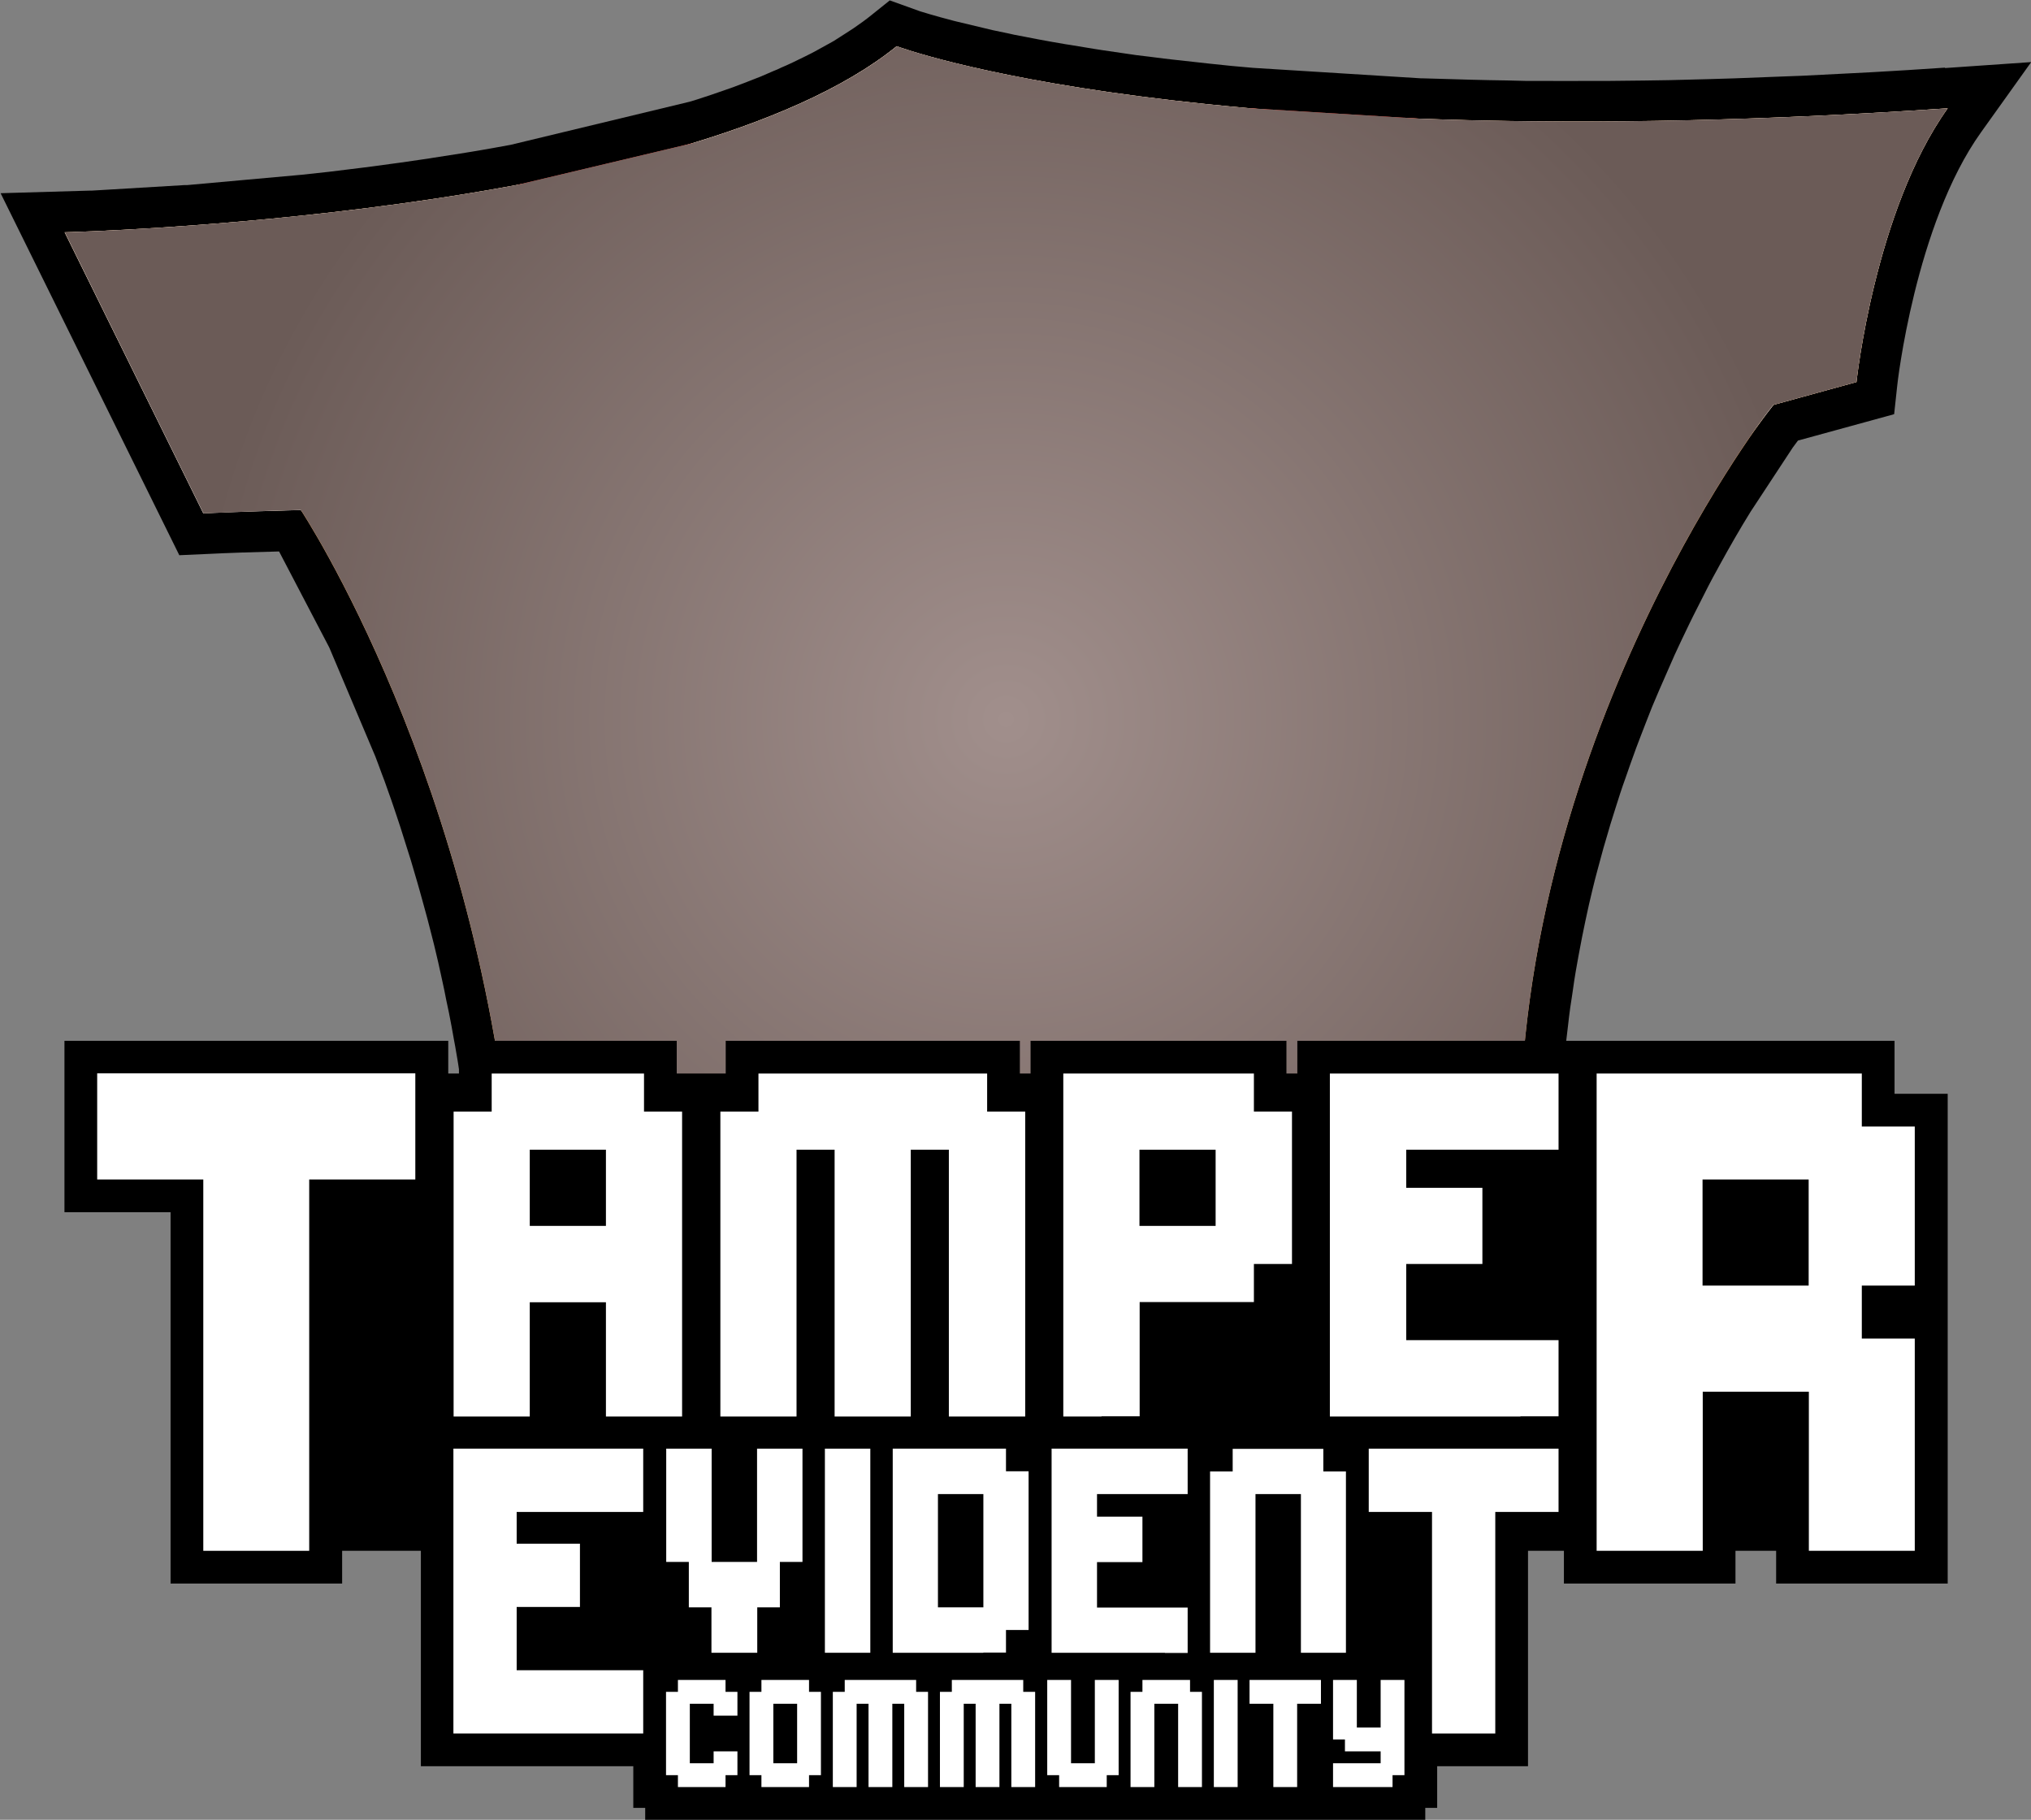 <?xml version="1.0" encoding="UTF-8"?>
<svg xmlns="http://www.w3.org/2000/svg" xmlns:xlink="http://www.w3.org/1999/xlink" viewBox="0 0 102.4 91.74">
  <rect x="0" y="0" width="102.4" height="91.74" fill="#808080" stroke="none"/>
  <defs>
    <style>
      .cls-1 {
        fill: none;
      }

      .cls-2 {
        clip-path: url(#clippath);
      }

      .cls-3 {
        fill: #f7f0ed;
      }

      .cls-4, .cls-5 {
        fill: #f2f2f2;
      }

      .cls-6 {
        fill: #f3352b;
      }

      .cls-7 {
        fill: #f3c190;
      }

      .cls-8 {
        fill: #ea9643;
      }

      .cls-9 {
        fill: #ee1205;
      }

      .cls-10 {
        fill: #eeab68;
      }

      .cls-11 {
        fill: #fff;
      }

      .cls-12 {
        fill: #fafafa;
      }

      .cls-13 {
        fill: #e6811b;
      }

      .cls-14 {
        fill: #909090;
      }

      .cls-15, .cls-16 {
        fill: #c1272d;
      }

      .cls-17, .cls-18 {
        fill: #e1e1e1;
      }

      .cls-19 {
        fill: #4d2b09;
      }

      .cls-20 {
        fill: #c6c6c6;
      }

      .cls-20, .cls-18, .cls-21, .cls-5, .cls-22, .cls-16, .cls-23 {
        mix-blend-mode: multiply;
      }

      .cls-21 {
        fill: #ccc;
      }

      .cls-24 {
        mix-blend-mode: overlay;
      }

      .cls-16, .cls-23 {
        opacity: .67;
      }

      .cls-25 {
        fill: url(#radial-gradient-3);
      }

      .cls-26 {
        fill: url(#radial-gradient-2);
      }

      .cls-27 {
        fill: url(#radial-gradient);
      }

      .cls-28 {
        isolation: isolate;
      }
    </style>
    <clipPath id="clippath">
      <path class="cls-1" d="m16.76,22.93s30.46,15.03,41.41,12.42c10.95-2.6,27.19-17.11,27.19-17.11,0,0-68.23,1.75-68.6,4.68Z"/>
    </clipPath>
    <radialGradient id="radial-gradient" cx="774.99" cy="-205.25" fx="774.99" fy="-205.25" r="5.72" gradientTransform="translate(791.53 356.27) rotate(-171.09) scale(1 -1.01) skewX(-.31)" gradientUnits="userSpaceOnUse">
      <stop offset=".51" stop-color="#fafafa"/>
      <stop offset="1" stop-color="#eaf9ec"/>
    </radialGradient>
    <radialGradient id="radial-gradient-2" cx="766.08" cy="-206.25" fx="766.08" fy="-206.25" r="4.03" gradientTransform="translate(791.53 356.27) rotate(-171.09) scale(1 -1.01) skewX(-.31)" gradientUnits="userSpaceOnUse">
      <stop offset=".44" stop-color="#fafafa"/>
      <stop offset=".83" stop-color="#eaf9ec"/>
    </radialGradient>
    <radialGradient id="radial-gradient-3" cx="50.73" cy="36.26" fx="50.73" fy="36.26" r="41.26" gradientUnits="userSpaceOnUse">
      <stop offset="0" stop-color="#a18f8c"/>
      <stop offset="1" stop-color="#6b5b57"/>
    </radialGradient>
  </defs>
  <g class="cls-28">
    <g id="Layer_1" data-name="Layer 1">
      <g>
        <g>
          <path d="m98.06,3.41c-1.26.09-2.48.16-3.69.23l-1.16.06c-.8.04-1.59.08-2.37.12l-1.33.05c-.7.03-1.39.05-2.06.08l-1.34.04c-.65.02-1.3.03-1.93.05l-1.28.02c-.63,0-1.24.02-1.85.02h-1.2c-.61.01-1.22,0-1.82,0h-1.07c-.64-.02-1.27-.03-1.89-.04l-.86-.02c-.83-.02-1.65-.05-2.44-.07h-.11s-8.49-.53-8.49-.53c-.74-.06-1.45-.13-2.17-.21-.66-.07-1.29-.14-1.9-.21l-.43-.05c-.47-.06-.93-.12-1.37-.17l-.48-.07c-.42-.06-.83-.12-1.23-.18l-.39-.06c-.44-.07-.87-.14-1.27-.21l-.2-.03c-.96-.16-1.83-.33-2.6-.48l-.22-.05c-.3-.06-.58-.12-.86-.18l-1.84-.44-.12-.03c-.48-.12-.88-.24-1.2-.33l-.1-.03-.3-.09-.1-.03-1.53-.55-.91.73c-.28.23-.59.45-.91.67l-.4.26c-.2.13-.4.26-.61.39-.09.05-.18.1-.27.15l-.29.16c-.19.1-.37.21-.57.31-.12.06-.24.12-.36.18l-.29.14c-.19.09-.38.19-.59.28-.16.07-.33.14-.49.22l-.15.06c-.22.1-.45.19-.67.29-.2.08-.4.16-.69.27-.24.09-.47.18-.71.27-.23.08-.46.16-.69.24-.26.09-.51.18-.77.26-.24.08-.48.16-.73.23l-9.01,2.17-.77.14c-.49.09-.97.17-1.46.25l-.31.05c-.45.07-.89.14-1.35.21l-.24.04c-.48.07-.97.14-1.45.21l-.37.05c-.47.06-.94.13-1.42.19l-1.79.22c-.45.05-.9.1-1.38.15l-5.77.52h-.13s-4.69.28-4.69.28h-.12s-4.47.13-4.47.13l9.01,18.25,1.34-.06c1.21-.06,2.44-.1,3.69-.13l2.53,4.84,2.33,5.51c.11.28.21.57.32.86l.14.37c.11.3.22.62.33.93l.12.35c.12.34.23.7.35,1.05l.53,1.68c.1.33.2.68.32,1.09l.1.35c.11.38.21.77.32,1.16l.09.33c.11.41.21.83.32,1.25l.07.29c.1.42.2.84.29,1.27l.07.32c.07.32.14.64.2.97l.14.66c.09.44.17.9.25,1.35l.06.32c.08.46.16.92.23,1.39l.05.32c.08.5.15,1.01.22,1.52l.02.12c.17,1.27.31,2.54.41,3.77l.13,1.55,2.76.54c.63.13,1.47.31,2.55.56.73.17,1.55.36,2.44.58l12.35,3.63c.99.34,1.99.7,2.98,1.08l.2.07c1.02.39,2.04.8,3.03,1.21l.12.05c.97.41,1.94.84,2.88,1.29l.25.12c1.04.5,1.96.96,2.82,1.43l1.5.74,1.15-1.33.07-.08.57-.62c.2-.2.43-.44.75-.75l1.46-1.34c.17-.15.34-.29.56-.48.39-.33.82-.67,1.27-1l.11-.08c.18-.14.37-.27.56-.41l.17-.12c.18-.12.36-.25.55-.38l.19-.12c.19-.12.38-.25.57-.37l3.87-2.01c.17-.07.35-.14.6-.23l.22-.08c.18-.06.35-.12.53-.18l.3-.1c.17-.05.34-.1.53-.15l.32-.09c.17-.04.35-.08.53-.12l.32-.07c.16-.03.33-.06.53-.09l.34-.06c.16-.02.32-.04.55-.07l.32-.04c.19-.02.37-.02.6-.03l.29-.02c.29,0,.59,0,.89,0l2.23.08-.1-2.23c-.03-.62-.04-1.23-.05-1.84v-.73c0-.36,0-.72.02-1.08l.04-.93c.01-.28.02-.56.04-.85.01-.24.03-.48.05-.72l.04-.54c.02-.29.05-.57.07-.85l.11-.93c.03-.29.07-.59.11-.89.03-.2.06-.39.09-.59l.05-.34c.04-.28.08-.57.13-.85l.14-.79c.06-.32.12-.64.18-.95.05-.26.11-.52.16-.78.07-.31.13-.62.2-.92.06-.25.12-.51.18-.76.07-.3.15-.6.23-.9l.2-.74c.08-.3.16-.59.25-.88l.21-.72c.09-.29.18-.58.27-.86l.22-.69c.09-.28.19-.56.29-.84l.23-.66c.1-.28.2-.55.3-.83l.24-.63c.1-.27.21-.53.31-.8l.24-.61c.11-.26.22-.52.36-.85l.78-1.78c.12-.26.23-.5.35-.75l.23-.48c.11-.24.23-.47.36-.74l.77-1.52c.14-.27.28-.53.43-.8l.13-.24c.5-.91,1.02-1.82,1.56-2.69l2.13-3.24c.09-.12.17-.23.26-.35l4.85-1.33.15-1.39c0-.08.91-8.18,4.23-12.82l2.53-3.54-4.34.3Z"/>
          <g>
            <path class="cls-10" d="m76.67,60.25s-4.43-19.33,12.4-39.39c0,0-13.44,17.4-12.4,39.39Z"/>
            <g>
              <path class="cls-19" d="m16.58,25.73s31.7,15.64,43.09,12.93c11.4-2.71,28.29-17.8,28.29-17.8,0,0-71,1.82-71.38,4.87Z"/>
              <g class="cls-2">
                <g>
                  <g class="cls-22">
                    <path class="cls-14" d="m64.02,25.34c4.41-.18,11.94,3.31,6.24,7.71-3.31,2.75-8.26,3.12-12.3,2.39-4.22-.73-9.36-3.31-11.57-7.16-3.67-6.79,8.08-4.41,11.75-3.86l5.88.92Z"/>
                  </g>
                  <path class="cls-20" d="m64.55,30.25c.07,2.9-2.43,5.31-5.59,5.39-3.16.08-5.78-2.2-5.85-5.1-.07-2.9,2.43-5.31,5.59-5.39,3.16-.08,5.78,2.2,5.86,5.1Z"/>
                  <path class="cls-20" d="m70.92,30.67c.05,2.13-1.41,3.89-3.27,3.94-1.86.05-3.41-1.64-3.47-3.77-.05-2.13,1.41-3.89,3.27-3.94,1.86-.05,3.41,1.64,3.47,3.77Z"/>
                  <path class="cls-18" d="m71.15,31.19c.32-3.36-8.85-3.13-12.36-3.47-3.51-.35-7.1-.97-7.42,2.39-.32,3.37,1.94,8.61,10.13,8.41,4.95-.12,9.33-3.95,9.66-7.32Z"/>
                  <path class="cls-27" d="m50.59,29.69c-.31,3.22,2.25,5.62,5.61,5.95,3.37.33,6.27-1.52,6.58-4.74.31-3.23-2.25-5.62-5.62-5.95-3.37-.33-6.27,1.52-6.58,4.74Z"/>
                  <path class="cls-26" d="m61.52,30.27c-.21,2.18,1.47,4.14,3.75,4.36,2.28.22,4.3-1.36,4.51-3.55.21-2.18-1.47-4.14-3.75-4.36-2.28-.22-4.3,1.36-4.51,3.55Z"/>
                  <path d="m57.43,30.44c-.06.81.54,1.5,1.33,1.57.79.06,1.48-.54,1.54-1.35.06-.8-.53-1.5-1.32-1.56-.79-.06-1.48.54-1.54,1.34Z"/>
                  <path class="cls-12" d="m57.27,29.7c-.03.34.23.64.57.67.34.02.63-.23.66-.58.03-.34-.23-.64-.57-.67-.34-.03-.63.23-.66.58Z"/>
                  <path d="m63.26,30.6c-.03.46.3.86.76.89.45.03.84-.31.88-.77.03-.46-.31-.86-.76-.89-.45-.03-.84.31-.88.77Z"/>
                  <path class="cls-12" d="m64.46,30.28c-.01.15.1.29.26.31.15.01.29-.11.3-.26.01-.16-.1-.29-.26-.31-.16-.01-.29.11-.3.26Z"/>
                  <path class="cls-18" d="m61.89,33.36c-.74.67-3,2.19-6.71.26-4.62-2.4-3.41-6.77-3.41-6.77h0c-.65.76-1.08,1.72-1.19,2.85-.31,3.22,2.25,5.62,5.61,5.95,2.38.24,4.53-.62,5.69-2.28Z"/>
                  <path class="cls-18" d="m62.41,33.11c.68.83,1.69,1.4,2.87,1.52,2.28.22,4.3-1.36,4.51-3.55.06-.59-.03-1.16-.22-1.68-1.68,6.55-6.99,3.79-7.15,3.71Z"/>
                  <g class="cls-22">
                    <path class="cls-17" d="m59.55,34.4c.41.04.83.07,1.26.07-1.2.92-2.85,1.35-4.61,1.17-3.37-.33-5.92-2.73-5.61-5.95.31-3.22,3.21-5.07,6.58-4.74.02,0,.04,0,.07,0-3.6,2.8-3.55,8.75,2.32,9.44Z"/>
                    <path class="cls-17" d="m69.78,31.09c-.21,2.18-2.23,3.77-4.51,3.55-.59-.06-1.14-.23-1.63-.5,1.31-.39,2.46-1.15,3.13-2.55,1.33-2.47,0-4.13-1.98-4.81.39-.07.81-.1,1.23-.06,2.28.23,3.96,2.18,3.75,4.36Z"/>
                  </g>
                </g>
              </g>
              <path class="cls-8" d="m14.49,24.96s9.75,9.35,11.41,34.73c0,0,18.58,3.5,31.46,10.49l3.86-35.43s-21.07-10.02-46.73-9.79Z"/>
              <path class="cls-13" d="m57.35,70.18s8.65-10.3,19.32-9.94c0,0-4.05-20.02,14.72-42.28,0,0-8.31,4.37-30.17,16.78l-3.86,35.43Z"/>
              <path class="cls-21" d="m89.42,20.4s-13.91,10.43-28.21,14.34c0,0,28.5-16.57,28.21-14.34Z"/>
              <path class="cls-5" d="m91.39,17.97s-8.31,4.37-30.17,16.78l-3.86,35.43s8.65-10.3,19.32-9.94c0,0-4.05-20.02,14.72-42.28Zm-16.26,29.94c-.68,4.51-1.81,13.77-8.35,11.28-5.42-2.03-4.51-10.83-3.61-15.35,1.13-5.64,4.51-11.51,10.61-13.09l2.26-.9c4.51-3.39,4.29.23,2.48,3.39-2.71,4.97-2.71,9.25-3.39,14.67Z"/>
              <g class="cls-22">
                <path class="cls-4" d="m14.49,24.96s9.75,9.35,11.41,34.73c0,0,18.58,3.5,31.46,10.49l3.86-35.43s-21.07-10.02-46.73-9.79Zm40.95,29.33c-3.72,9.31-12.36,9.48-20.31,5.75-7.62-3.55-8.12-12.36-8.97-19.97-.34-3.39-1.35-9.14,2.37-11.17,3.05-1.52,8.12.34,11.34,1.02l1.52.51c2.54,1.02,5.25,1.86,7.79,3.05,8.63,4.4,9.82,12.36,6.26,20.82Z"/>
              </g>
              <path class="cls-21" d="m14.49,24.96s.97.93,2.36,3.01c0,0,20.53-.97,44.37,6.78,0,0-21.07-10.02-46.73-9.79Z"/>
              <path class="cls-10" d="m3.26,11.71s31.28-.74,41.95-9.38c0,0,15.09,5.7,52.99,3.13l-35.88,17.48S18.9,20.55,3.26,11.71Z"/>
              <g class="cls-22">
                <path class="cls-3" d="m45.21,2.33C34.54,10.98,3.26,11.71,3.26,11.71c15.64,8.83,59.06,11.22,59.06,11.22L98.2,5.46c-37.9,2.58-52.99-3.13-52.99-3.13Zm37.83,8.31c-3.24.89-6.64,1.62-9.88,2.06-6.64,1.03-12.98,2.65-19.61,3.1-6.93.44-13.86.15-20.79-.89-2.95-.44-5.9-.88-8.85-1.18-.88,0-4.57-.15-4.87-1.47-.29-1.77,3.83-1.92,5.01-2.06,3.54-.59,7.08-.89,10.62-1.62,3.98-.88,7.82-3.24,11.8-3.83,6.49-.88,13.27,1.92,19.76,1.92h-.15c4.87.44,9.59.44,14.45.44,1.33,0,4.42-.44,5.31.29,2.36,1.92-1.33,2.95-2.8,3.24Z"/>
              </g>
              <path class="cls-8" d="m10.26,25.88L3.26,11.71s30.36,9.93,59.06,4.78v11.47s-27.78-3.19-52.07-2.09Z"/>
              <path class="cls-13" d="m62.32,16.5v11.47s10.49-3.01,31.28-8.71c0,0,.92-8.65,4.6-13.8,0,0-22.27,9.63-35.88,11.04Z"/>
              <polygon class="cls-6" points="39.53 17.87 71.53 5.98 63.05 5.46 27.14 16.79 39.53 17.87"/>
              <path class="cls-6" d="m75.33,13.71s-31.73,2.16-49.25-4.39l8.8-2.09s25.97,4.46,49.36,3.61l-8.91,2.86Z"/>
              <path class="cls-7" d="m57.35,70.18s.78-19.48,3.86-35.43c0,0-.65,19.56-3.86,35.43Z"/>
              <path class="cls-5" d="m62.32,16.5v11.47s10.49-3.01,31.28-8.71c0,0,.92-8.65,4.6-13.8,0,0-22.27,9.63-35.88,11.04Zm27.61,1.59c-2.73,1.92-8.18,3.32-11.52,3.76-3.18.59-7.43,2.43-10.61,1.99-2.42-.29-4.09-1.77-2.88-3.98,1.06-2.06,3.33-2.51,5.46-2.95,3.34-.89,12.73-3.69,12.73-3.69,2.12-.15,7.58-3.98,9.55-2.51,2.12,1.62-1.06,6.34-2.73,7.37Z"/>
              <path class="cls-7" d="m62.32,27.97v-11.47s-1.98,5.75,0,11.47Z"/>
              <path class="cls-5" d="m3.26,11.71l6.99,14.17c24.29-1.1,52.07,2.09,52.07,2.09v-11.47C33.62,21.65,3.26,11.71,3.26,11.71Zm54.88,12.95c-1.52,1.02-3.55.51-5.42.51-8.46-.17-16.93,0-25.56-.85-4.23-.34-8.63-.51-12.86-1.35-1.86-.34-4.06-.85-4.74-2.71-1.02-2.71,1.02-4.06,3.22-4.23,3.05-.34,7.11.85,10.16,1.52,3.72.85,7.45,1.02,11.17,1.52l2.2.17c3.22,0,6.6,0,9.82-.17,3.22-.17,8.8-1.18,11.68.17,2.54,1.18,2.54,3.72.34,5.42Z"/>
              <polygon class="cls-9" points="44.67 64.76 39.53 17.87 27.14 16.79 36.76 62.31 44.67 64.76"/>
              <path class="cls-9" d="m68.86,61.77s2.37-28.35,15.38-50.92l-8.91,2.86s-7.39,11.55-10.42,50.1l3.95-2.04Z"/>
              <path class="cls-7" d="m62.32,16.5s12.11-.12,35.88-11.04c0,0-21.18,8.57-35.88,11.04Z"/>
              <path class="cls-7" d="m3.26,11.71s30,8.12,59.06,4.78c0,0-22.37,5.96-59.06-4.78Z"/>
              <g class="cls-23">
                <path class="cls-15" d="m47.08,63.47c-.11-.03-.23-.05-.34-.08v-2.27c.32.12.65.23.97.34v.33c-.21-.07-.42-.14-.63-.21v.61c.15.05.31.09.46.14v.33c-.15-.04-.31-.09-.46-.13v.94Z"/>
                <path class="cls-15" d="m48.49,61.73c.19.06.33.16.42.28.08.11.12.24.12.39v.3c0,.15-.06.25-.18.32.08.33.17.65.25.97-.12-.03-.25-.07-.37-.1-.07-.28-.14-.56-.21-.84,0,0-.02,0-.03,0-.07-.02-.13-.04-.2-.06v.8c-.11-.03-.23-.06-.34-.09v-2.14c.18.06.36.12.54.18Zm.2.57c0-.12-.07-.2-.2-.24-.07-.02-.14-.04-.21-.07v.68c.07.02.14.04.21.06.05.02.1.01.14-.01.04-.02.06-.06.06-.11v-.3Z"/>
                <path class="cls-15" d="m49.81,63.72c-.03.15-.06.29-.08.44-.12-.03-.24-.07-.36-.1.13-.65.26-1.29.39-1.92.16.05.31.1.47.15.13.71.25,1.42.38,2.13-.12-.04-.24-.07-.36-.11-.03-.16-.05-.32-.08-.49-.12-.03-.24-.07-.36-.1Zm.18-1.04c-.04.25-.08.51-.13.76.08.02.17.05.25.07-.04-.28-.08-.56-.13-.84Z"/>
                <path class="cls-15" d="m51.38,64.67c-.15-.05-.28-.13-.38-.26-.11-.13-.16-.25-.16-.39v-1.1c0-.13.05-.23.16-.29.11-.06.23-.07.38-.03.15.04.28.13.38.25.1.13.16.25.16.39v.23c-.12-.03-.24-.07-.35-.1v-.24s-.02-.1-.06-.14c-.04-.05-.08-.08-.14-.09-.05-.02-.1-.01-.14.01-.04.02-.06.06-.06.11v1.1s.02.1.06.14c.04.05.08.08.14.09.05.02.1.01.14,0,.04-.02.06-.06.06-.11v-.4c-.06-.02-.13-.04-.19-.06v-.31c.18.05.36.11.54.16v.71c0,.13-.05.23-.16.29-.11.06-.23.07-.38.02Z"/>
                <path class="cls-15" d="m52.56,65.02c-.11-.04-.23-.07-.34-.11v-2.04c.11.03.23.06.34.09v2.05Z"/>
                <path class="cls-15" d="m53.8,65.43c-.31-.11-.62-.21-.93-.31v-2.07c.11.03.23.06.34.09v1.78c.2.06.39.13.59.19v.32Z"/>
                <path class="cls-15" d="m54.03,65.51v-2.16c.32.08.65.16.97.24v.34c-.21-.05-.42-.11-.63-.16v.6c.15.04.31.09.46.13v.34c-.15-.05-.31-.09-.46-.14v.6c.21.07.42.14.63.21v.34c-.32-.12-.65-.23-.97-.34Z"/>
              </g>
              <path class="cls-21" d="m39.57,18.25l5.1,46.51s-1.54-31.8-5.1-46.51Z"/>
              <path class="cls-10" d="m25.89,59.7s.61-21.14-10.72-33.98c0,0,9.02,13.6,10.72,33.98Z"/>
              <polygon class="cls-16" points="51.62 61.46 51.28 59.92 52.28 60.13 50.81 58.36 49.41 59.25 50.19 59.58 49.93 61.11 51.62 61.46"/>
              <path class="cls-5" d="m76.81,53.32c-8,4.51-17.7,7.15-28.16,7.15-8.37,0-16.25-1.69-23.17-4.68.17,1.27.31,2.57.42,3.9,0,0,4.63.87,10.86,2.61h0s7.92,2.46,7.92,2.46h0c4.3,1.48,8.75,3.29,12.68,5.42,0,0,2.96-3.52,7.55-6.38,0,0,0,0,0,0l3.95-2.04c2.39-.98,5.03-1.61,7.82-1.52-.11-2.37-.06-4.68.13-6.92Z"/>
              <g class="cls-24">
                <path class="cls-25" d="m89.42,20.41h0c1.34-.37,2.73-.75,4.18-1.15,0,0,.92-8.65,4.6-13.8-10.63.72-19.46.79-26.67.52l-8.47-.52c-12.44-1.09-17.84-3.13-17.84-3.13-2.52,2.04-6.2,3.65-10.34,4.9h0s-8.8,2.09-8.8,2.09c0,0,0,0,0,0-11.39,2.12-22.81,2.39-22.81,2.39l6.99,14.17c1.63-.07,3.27-.13,4.91-.17,0,0,0,0,0,0,.03.04,9.02,13.63,10.72,33.98,0,0,4.63.87,10.86,2.61h0s7.92,2.46,7.92,2.46h0c4.3,1.48,8.75,3.29,12.68,5.42,0,0,2.96-3.52,7.55-6.38,0,0,0,0,0,0l3.95-2.04h0c2.39-.98,5.03-1.61,7.82-1.52-.99-21.01,11.23-37.83,12.32-39.29.14-.19.29-.37.43-.56Z"/>
              </g>
            </g>
          </g>
        </g>
        <g>
          <polygon points="95.52 55.14 95.52 52.47 80.23 52.47 78.85 52.47 65.41 52.47 65.41 54.12 64.86 54.12 64.86 52.47 51.96 52.47 51.96 54.12 51.42 54.12 51.42 52.47 36.59 52.47 36.59 54.12 34.12 54.12 34.12 52.47 23.14 52.47 23.14 54.12 22.6 54.12 22.6 52.47 3.25 52.47 3.25 61.11 8.6 61.11 8.6 79.83 17.25 79.83 17.25 78.18 21.22 78.18 21.22 89.04 31.93 89.04 31.93 91.14 32.53 91.14 32.53 91.74 36.74 91.74 38.23 91.74 40.34 91.74 42.44 91.74 45.74 91.74 48.44 91.74 51.75 91.74 53.84 91.74 55.35 91.74 57.45 91.74 59.55 91.74 62.25 91.74 62.55 91.74 64.05 91.74 65.55 91.74 67.05 91.74 71.86 91.74 71.86 91.14 72.46 91.14 72.46 89.04 77.04 89.04 77.04 78.18 78.85 78.18 78.85 79.83 87.5 79.83 87.5 78.18 89.55 78.18 89.55 79.83 98.2 79.83 98.2 55.14 95.52 55.14"/>
          <g>
            <path class="cls-11" d="m12.92,78.18h-2.67v-18.72h-5.35v-5.35h16.04v5.35h-5.35v18.72h-2.67Z"/>
            <path class="cls-11" d="m32.47,71.41h-1.92v-5.76h-3.84v5.76h-3.84v-15.37h1.92v-1.92h7.68v1.92h1.92v15.37h-1.92Zm-3.84-9.61h1.92v-3.84h-3.84v3.84h1.92Z"/>
            <path class="cls-11" d="m49.76,71.41h-1.92v-13.45h-1.92v13.45h-3.84v-13.45h-1.92v13.45h-3.84v-15.37h1.92v-1.92h11.53v1.92h1.92v15.37h-1.92Z"/>
            <path class="cls-11" d="m55.53,71.41h-1.92v-17.29h9.61v1.92h1.92v7.68h-1.92v1.92h-5.76v5.76h-1.92Zm3.84-9.61h1.92v-3.84h-3.84v3.84h1.92Z"/>
            <path class="cls-11" d="m76.66,71.41h-9.61v-17.29h11.53v3.84h-7.68v1.92h3.84v3.84h-3.84v3.84h7.68v3.84h-1.92Z"/>
            <path class="cls-11" d="m93.87,78.18h-2.67v-8.02h-5.35v8.02h-5.35v-24.06h13.37v2.67h2.67v8.02h-2.67v2.67h2.67v10.7h-2.67Zm-5.35-13.37h2.67v-5.35h-5.35v5.35h2.67Z"/>
            <path class="cls-11" d="m30.84,87.39h-7.98v-14.36h9.57v3.19h-6.38v1.6h3.19v3.19h-3.19v3.19h6.38v3.19h-1.6Z"/>
            <path class="cls-11" d="m37.01,83.32h-1.14v-2.29h-1.14v-2.29h-1.14v-5.71h2.29v5.71h2.29v-5.71h2.29v5.71h-1.14v2.29h-1.14v2.29h-1.14Z"/>
            <path class="cls-11" d="m42.73,83.32h-1.14v-10.29h2.29v10.29h-1.14Z"/>
            <path class="cls-11" d="m49.58,83.32h-4.57v-10.29h5.71v1.14h1.14v8h-1.14v1.14h-1.14Zm-1.14-2.29h1.14v-5.71h-2.29v5.71h1.14Z"/>
            <path class="cls-11" d="m58.73,83.32h-5.71v-10.29h6.86v2.29h-4.57v1.14h2.29v2.29h-2.29v2.29h4.57v2.29h-1.14Z"/>
            <path class="cls-11" d="m66.73,83.32h-1.14v-8h-2.29v8h-2.29v-9.14h1.14v-1.14h4.57v1.14h1.14v9.14h-1.14Z"/>
            <path class="cls-11" d="m73.8,87.39h-1.6v-11.17h-3.19v-3.19h9.57v3.19h-3.19v11.17h-1.6Z"/>
            <path class="cls-11" d="m35.98,90.09h-1.8v-.6h-.6v-4.2h.6v-.6h2.4v.6h.6v1.2h-1.2v-.6h-1.2v3h1.2v-.6h1.2v1.2h-.6v.6h-.6Z"/>
            <path class="cls-11" d="m40.19,90.09h-1.8v-.6h-.6v-4.2h.6v-.6h2.4v.6h.6v4.2h-.6v.6h-.6Zm-.6-1.2h.6v-3h-1.2v3h.6Z"/>
            <path class="cls-11" d="m46.19,90.09h-.6v-4.2h-.6v4.2h-1.2v-4.2h-.6v4.2h-1.2v-4.8h.6v-.6h3.6v.6h.6v4.8h-.6Z"/>
            <path class="cls-11" d="m51.59,90.09h-.6v-4.2h-.6v4.2h-1.2v-4.2h-.6v4.2h-1.2v-4.8h.6v-.6h3.6v.6h.6v4.8h-.6Z"/>
            <path class="cls-11" d="m55.2,90.09h-1.8v-.6h-.6v-4.8h1.2v4.2h1.2v-4.2h1.2v4.8h-.6v.6h-.6Z"/>
            <path class="cls-11" d="m60,90.09h-.6v-4.2h-1.2v4.2h-1.2v-4.8h.6v-.6h2.4v.6h.6v4.8h-.6Z"/>
            <path class="cls-11" d="m61.8,90.09h-.6v-5.4h1.2v5.4h-.6Z"/>
            <path class="cls-11" d="m64.8,90.09h-.6v-4.2h-1.2v-1.2h3.6v1.2h-1.2v4.2h-.6Z"/>
            <path class="cls-11" d="m69.61,90.09h-2.4v-1.2h2.4v-.6h-1.8v-.6h-.6v-3h1.2v2.4h1.2v-2.4h1.2v4.8h-.6v.6h-.6Z"/>
          </g>
        </g>
      </g>
    </g>
  </g>
</svg>